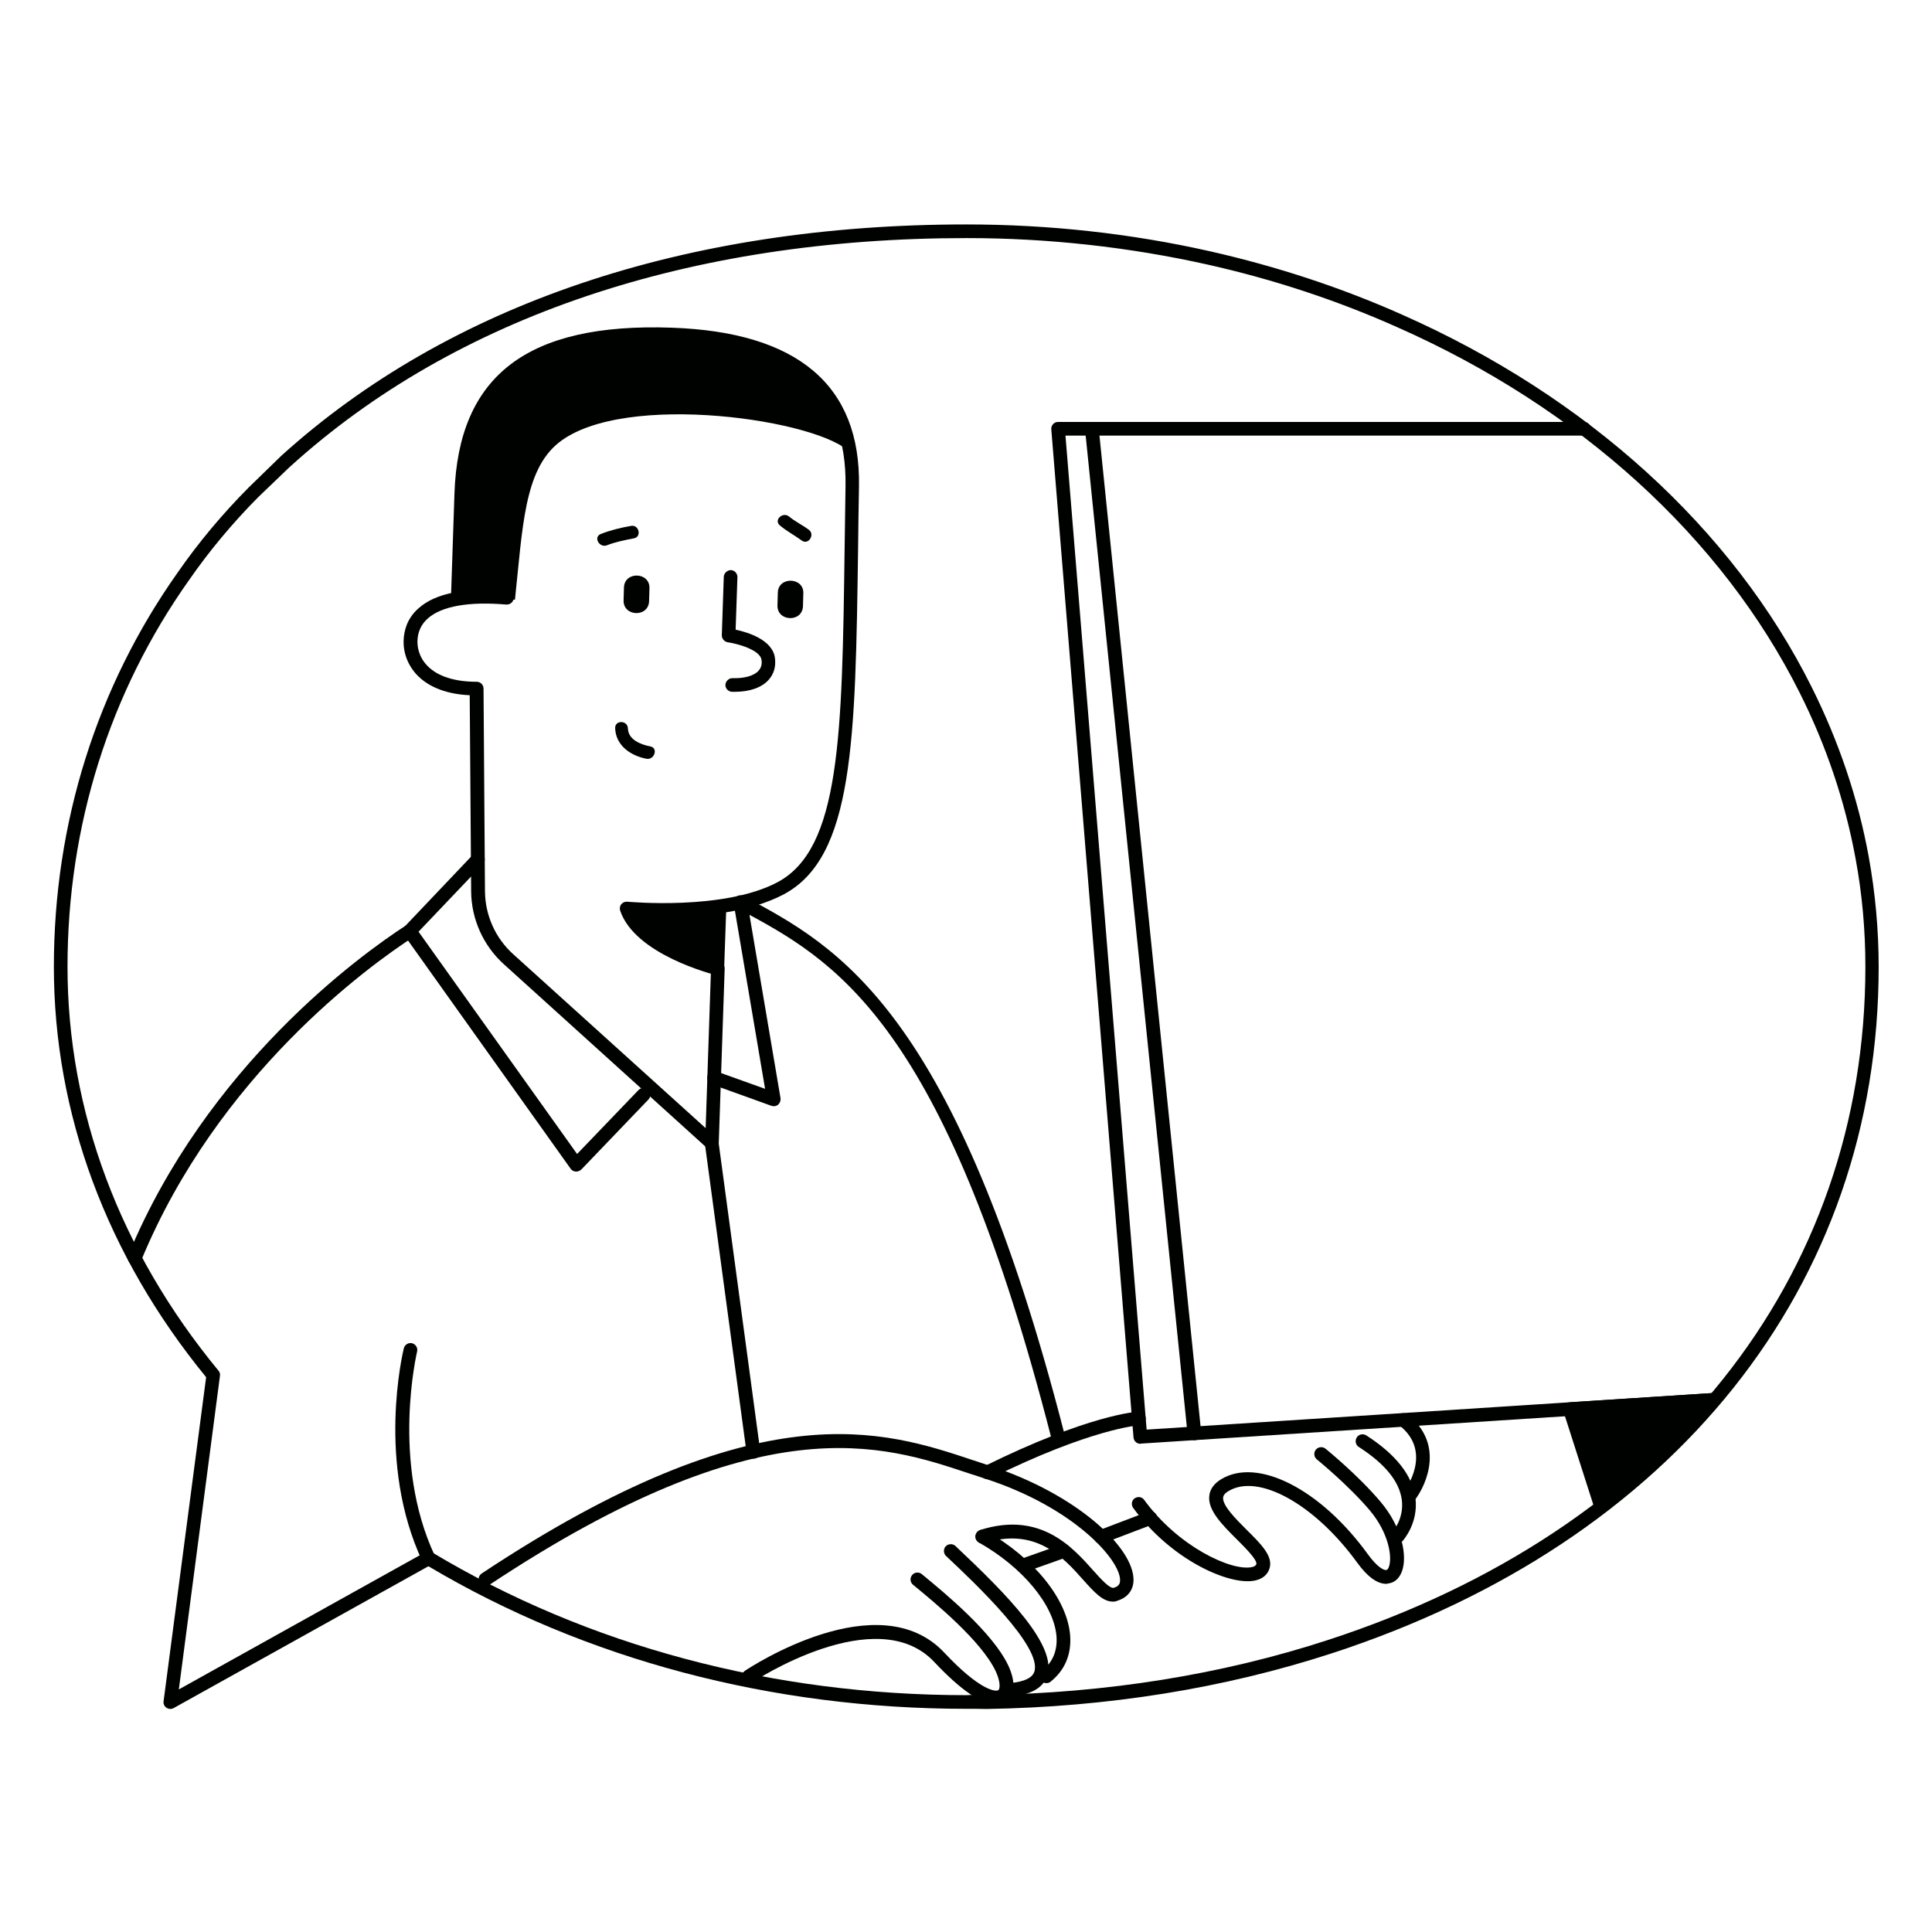 <?xml version="1.0" encoding="UTF-8"?> <svg xmlns="http://www.w3.org/2000/svg" width="1076" height="1076" viewBox="0 0 1076 1076" fill="none"><path d="M538.2 951.7C429.6 951.7 326 924.2 238.6 872.3L96.7 951.3C95.4 952 93.9 951.9 92.7 951.1C91.5 950.3 90.9 948.9 91.1 947.5L114.8 767C59.3 699.2 30 620.1 30 538.4C30 458.4 53.9 382.5 99 318.8C110.5 302.2 123.8 286.3 138.5 271.5L156.7 253.8C249.9 169.5 381.8 125 538.2 125C584.1 125 629.7 130 673.7 139.9C711.3 148.4 747.4 160.3 781 175.3C884 220.9 965 294.5 1009 382.7C1024.1 412.9 1034.8 444.6 1040.7 476.8C1044.4 497.1 1046.3 517.8 1046.3 538.5C1046.3 715.8 932.4 858.7 741.7 920.8C681.8 940.3 617.1 950.7 549.3 951.8C545.7 951.7 541.9 951.7 538.2 951.7ZM238.7 864.1C239.4 864.1 240.1 864.3 240.7 864.6C327.4 916.6 430.3 944.1 538.3 944.1C542 943.8 545.6 944.1 549.3 944C616.3 942.9 680.3 932.7 739.5 913.4C927 852.4 1038.9 712.2 1038.9 538.3C1038.9 518.1 1037.1 497.8 1033.4 478C1027.6 446.5 1017.2 415.5 1002.4 386C959.1 299.4 879.5 227 778.1 182.2C745 167.4 709.4 155.6 672.3 147.3C628.8 137.6 583.7 132.6 538.4 132.6C383.9 132.6 253.7 176.5 162 259.5L161.2 260.2L143.8 276.9C129.5 291.3 116.5 306.9 105.2 323.2C61 385.6 37.6 460 37.6 538.4C37.6 618.9 66.7 696.7 121.7 763.4C122.4 764.2 122.7 765.3 122.5 766.3L99.6 940.9L236.8 864.5C237.4 864.2 238 864.1 238.7 864.1Z" fill="#000200"></path><path d="M635.1 804.1C633.1 804.1 631.5 802.6 631.3 800.6L585.5 239.1C585.4 238 585.8 237 586.5 236.2C587.2 235.4 588.2 235 589.3 235H882.2C884.3 235 886 236.7 886 238.8C886 240.9 884.3 242.6 882.2 242.6H593.4L638.6 796.2L954.4 775.8C956.4 775.7 958.3 777.3 958.4 779.4C958.5 781.5 956.9 783.3 954.8 783.4L635.3 804C635.3 804.1 635.2 804.1 635.1 804.1Z" fill="#000200"></path><path d="M958.1 778.101C957.5 776.601 955.9 775.701 954.4 775.801L874.1 781C872.9 781.1 871.9 781.7 871.2 782.7C870.5 783.7 870.4 784.9 870.7 786L887.6 838.701C888 839.901 889 840.901 890.2 841.201C890.5 841.301 890.9 841.301 891.2 841.301C892.1 841.301 893.1 841.001 893.8 840.301L957.1 782.4C958.4 781.3 958.8 779.601 958.1 778.101Z" fill="#000200"></path><path d="M665.2 802.1C663.3 802.1 661.6 800.6 661.4 798.7L604.3 239.2C604.1 237.1 605.6 235.2 607.7 235C609.9 234.9 611.7 236.3 611.9 238.4L669 797.9C669.2 800 667.7 801.9 665.6 802.1C665.5 802.1 665.3 802.1 665.2 802.1Z" fill="#000200"></path><path d="M286.8 334C291.1 293.6 291.9 262 311.1 246.6C347.5 217.4 457.8 234.1 473.6 252.3C468.7 219.1 446.2 188.5 374 186.1C288.6 183.2 258.9 217.9 257 274.8C255.1 331.7 255.1 331.7 255.1 331.7L255.8 332.9C268.3 331.9 274.2 333.6 286.8 334Z" fill="#000200"></path><path d="M396.4 640.4C395.5 640.4 394.6 640.1 393.8 639.4L280.6 537C269.1 526.6 262.5 511.8 262.4 496.4L261.6 387.2C245.9 386.5 237.1 380.9 232.5 376.2C227.3 370.8 224.5 363.8 224.8 356.5C225 351.6 226.5 344.5 233.2 338.7C242.6 330.3 259.3 327.1 282.6 329.1C284.7 329.3 286.2 331.1 286.1 333.2C285.9 335.3 284.1 336.8 282 336.7C261.1 334.9 246 337.6 238.3 344.4C234.6 347.7 232.7 351.8 232.5 356.8C232.4 359.8 233 365.7 238.1 370.9C243.8 376.7 253.2 379.7 265.5 379.7C267.6 379.7 269.3 381.4 269.3 383.5L270.1 496.4C270.2 509.7 275.9 522.5 285.8 531.4L393 628.3L396 539.2C396.1 537.1 398.1 535.3 399.9 535.5C402 535.6 403.6 537.3 403.6 539.4L400.3 636.7C400.3 638.2 399.3 639.5 398 640.1C397.4 640.3 396.9 640.4 396.4 640.4Z" fill="#000200"></path><path d="M409.2 385.3C408.7 385.3 408.2 385.3 407.7 385.3C405.6 385.2 404 383.5 404 381.4C404.1 379.3 406.1 377.6 407.9 377.7C414.5 377.9 420 376.4 422.5 373.5C423.9 371.9 424.5 370 424.1 367.5C423.4 362 410.9 358.5 405.3 357.7C403.4 357.4 402 355.7 402 353.8L403.1 321.2C403.2 319.1 405.2 317.5 407 317.5C409.1 317.6 410.7 319.3 410.7 321.4L409.7 350.7C416.4 352.1 430.3 356.3 431.6 366.5C432.2 371.2 431 375.4 428.1 378.6C424.3 382.9 417.6 385.3 409.2 385.3Z" fill="#000200"></path><path d="M433.2 330L433 337.1C432.7 346.3 446.9 346.8 447.2 337.6L447.4 330.5C447.8 321.4 433.5 320.9 433.2 330Z" fill="#000200"></path><path d="M347.5 327.2L347.3 334.3C347 343.5 361.2 344 361.5 334.8L361.7 327.7C362.1 318.5 347.8 318 347.5 327.2Z" fill="#000200"></path><path d="M351.4 292.9C345.6 293.9 340 295.3 334.6 297.4C330.3 299.1 333.8 305.3 338 303.7C342.8 301.8 348 300.8 353.1 299.8C357.5 299 355.9 292 351.4 292.9Z" fill="#000200"></path><path d="M450.4 295C446.9 292.4 442.9 290.5 439.5 287.7C436 284.8 430.8 289.6 434.3 292.6C438.1 295.8 442.5 298.1 446.6 301.1C450.3 303.7 454.1 297.6 450.4 295Z" fill="#000200"></path><path d="M362.2 415.7C356.9 414.7 349.9 412 349.7 405.7C349.6 401.1 342.5 400.9 342.6 405.5C342.9 415.2 351.2 420.9 360.1 422.6C364.5 423.3 366.7 416.6 362.2 415.7Z" fill="#000200"></path><path d="M399.7 543.2C399.4 543.2 399.1 543.2 398.8 543.1C397 542.6 353.7 531.7 345.4 507.2C345 506 345.2 504.6 346 503.6C346.8 502.6 348.1 502.1 349.4 502.2C349.9 502.2 403.1 507.3 433.1 491.3C468.1 472.6 469 409.6 470.4 305.3C470.6 294.2 470.7 282.7 470.9 270.8C471.8 218.7 440.1 192.3 373.8 190.1C297.6 187.6 262.8 213.8 260.7 275.1L258.8 332C258.7 334.1 256.9 336 254.9 335.7C252.8 335.6 251.2 333.9 251.2 331.8L253.1 274.9C255.3 209.2 293.7 179.7 374 182.5C444.3 184.9 479.4 214.6 478.4 270.9C478.2 282.9 478 294.4 477.9 305.4C476.4 412.6 475.5 477.3 436.5 498.1C427 503.1 415.7 506.3 404.4 508.1V508.2L403.3 539.6C403.3 540.7 402.7 541.8 401.8 542.5C401.3 542.9 400.5 543.2 399.7 543.2ZM355.4 510.2C364.3 523.4 386.5 531.4 396.1 534.4L397 509C380 511 364.1 510.6 355.4 510.2Z" fill="#000200"></path><path d="M349 505.9C356.7 528.8 399.7 539.4 399.7 539.4L400.8 507.9L349 505.9Z" fill="#000200"></path><path d="M619.8 892C614.1 892 609.3 886.6 603.3 879.9C592.2 867.4 576.9 850.3 548.2 859.4C546.2 860.1 544.1 858.9 543.4 856.9C542.8 854.9 543.9 852.8 545.9 852.1C579.3 841.5 597.2 861.501 609 874.801C613.2 879.501 618.1 884.901 620.3 884.301C623.4 883.401 623.8 881.7 623.8 880.1C624 868.9 598.3 839.6 548.6 823.5C545.8 822.6 543 821.601 540 820.701C491.2 804.401 424.3 782.001 272.5 882.701C270.7 883.901 268.4 883.4 267.2 881.6C266 879.8 266.5 877.501 268.3 876.301C423.3 773.601 492.1 796.6 542.4 813.4C545.3 814.4 548.1 815.301 550.9 816.201C599.4 831.901 631.6 861.9 631.3 880.1C631.2 885.7 627.9 889.8 622.3 891.5C621.5 891.9 620.7 892 619.8 892Z" fill="#000200"></path><path d="M582.7 937.401C581.6 937.401 580.5 936.901 579.7 936.001C578.4 934.401 578.6 932.001 580.3 930.601C586.3 925.801 589 919.301 588.4 911.301C587 893.901 569.6 872.901 545.2 859.101C543.4 858.101 542.7 855.701 543.8 853.901C544.8 852.101 547.2 851.401 549 852.501C575.9 867.801 594.4 890.601 596 910.801C596.8 921.301 593.1 930.201 585.1 936.601C584.4 937.201 583.6 937.401 582.7 937.401Z" fill="#000200"></path><path d="M561.3 945.1C559.3 945.1 557.6 943.5 557.5 941.5C557.4 939.4 559 937.6 561.1 937.5C567 937.1 574.4 935.7 576 931.2C580.9 917.5 543.1 881.8 526.9 866.6C525.4 865.2 525.3 862.7 526.7 861.2C528.1 859.7 530.6 859.6 532.1 861C561.3 888.5 589.2 916.8 583.1 933.7C580.7 940.4 573.4 944.2 561.5 945C561.4 945.1 561.4 945.1 561.3 945.1Z" fill="#000200"></path><path d="M554.7 949.201C546.6 949.201 535 941.201 520.4 925.701C488.3 891.301 419.8 936.4 419.1 936.9C417.3 938.1 415 937.601 413.8 935.801C412.6 934.101 413.1 931.7 414.9 930.5C417.9 928.5 489.5 881.4 526 920.5C545.2 941 554.3 942.401 556 941.301C556.9 940.701 557.4 937 554.6 930.9C546.7 914 520.9 892.8 508.5 882.6C506.9 881.3 506.6 878.901 508 877.201C509.3 875.601 511.7 875.301 513.4 876.701C526.3 887.301 553 909.301 561.6 927.701C565.8 936.701 565.3 944.3 560.4 947.6C558.6 948.6 556.8 949.201 554.7 949.201Z" fill="#000200"></path><path d="M238.7 871.701C237.3 871.701 235.9 870.9 235.2 869.5C209.6 814.8 224.3 753.5 224.9 750.9C225.4 748.9 227.5 747.6 229.5 748.1C231.5 748.6 232.8 750.7 232.3 752.7C232.2 753.3 217.7 814.1 242.1 866.3C243 868.2 242.2 870.5 240.3 871.4C239.8 871.6 239.2 871.701 238.7 871.701Z" fill="#000200"></path><path d="M320.9 652.5C320.8 652.5 320.7 652.5 320.6 652.5C319.5 652.4 318.4 651.8 317.8 650.9L225.1 520.801C224 519.301 224.2 517.3 225.4 516L263.4 476C264.9 474.5 267.3 474.4 268.8 475.9C270.3 477.4 270.4 479.801 268.9 481.301L233.1 518.9L321.4 642.7L355.6 607.1C357.1 605.6 359.5 605.5 361 607C362.5 608.5 362.6 610.9 361.1 612.4L323.8 651.301C322.9 652.101 321.9 652.5 320.9 652.5Z" fill="#000200"></path><path d="M589.3 804.1C587.6 804.1 586.1 803 585.6 801.2C528.1 576.8 469.6 537.6 417.4 509.5L434.7 611.6C434.9 612.9 434.4 614.3 433.4 615.2C432.4 616.1 430.9 616.3 429.7 615.9L396.4 603.9C394.4 603.2 393.4 601 394.1 599C394.8 597 397 596 399 596.7L426.1 606.4L408.6 503.1C408.4 501.7 409 500.2 410.1 499.4C411.3 498.5 412.8 498.4 414.1 499.1C466.7 527.1 532.1 561.9 593 799.3C593.5 801.3 592.3 803.4 590.3 803.9C589.9 804 589.6 804.1 589.3 804.1Z" fill="#000200"></path><path d="M75 704.4C74.5 704.4 74 704.3 73.5 704.1C71.6 703.3 70.6 701.1 71.4 699.1C115.1 593.6 200.8 531.8 226.1 515.4C227.9 514.3 230.2 514.8 231.4 516.5C232.5 518.3 232.1 520.6 230.3 521.8C205.5 537.9 121.3 598.6 78.6 702.1C77.9 703.5 76.5 704.4 75 704.4Z" fill="#000200"></path><path d="M419.6 812.401C417.7 812.401 416.1 811 415.8 809.1L392.6 637.201C392.3 635.101 393.8 633.201 395.9 632.901C398 632.601 399.9 634.101 400.2 636.201L423.4 808.1C423.7 810.2 422.2 812.101 420.1 812.401C420 812.301 419.8 812.401 419.6 812.401Z" fill="#000200"></path><path d="M549.9 823.8C548.5 823.8 547.1 823 546.5 821.7C545.6 819.8 546.3 817.5 548.2 816.6C606 788 633 786.2 634.1 786.2C636.2 786.1 638 787.7 638.1 789.8C638.2 791.9 636.6 793.7 634.5 793.8C634.2 793.8 607.6 795.6 551.6 823.4C551 823.6 550.4 823.8 549.9 823.8Z" fill="#000200"></path><path d="M772 882.1C767 882.1 761.5 878.1 755.8 870.2C732.2 837.7 700.7 820.3 684.1 830.5C681.4 832.1 681.3 833.5 681.2 834C680.7 838.4 688.3 846 694.3 852C702.1 859.7 708.8 866.4 707.2 872.9C706.7 875.1 704.9 879.1 698.7 880.3C684.8 883.1 652.3 869 631.1 839.8C629.9 838.1 630.2 835.7 631.9 834.5C633.6 833.3 636 833.6 637.2 835.3C656.1 861.3 685.7 875.1 697.1 872.8C699.4 872.3 699.6 871.4 699.7 871.1C700.3 868.7 693.1 861.6 688.8 857.3C680.8 849.3 672.5 841.1 673.5 833C673.9 829.4 676.1 826.3 680 823.9C700.3 811.4 735.5 829.3 761.8 865.6C767.1 872.9 770.7 874.6 772.1 874.4C772.8 874.3 773.3 873.3 773.5 872.7C775.5 867.5 773.6 853.9 762.9 841.2C750.8 826.9 733.5 812.9 733.4 812.8C731.8 811.5 731.5 809.1 732.8 807.4C734.1 805.8 736.5 805.5 738.2 806.8C738.9 807.4 756.2 821.4 768.8 836.3C781 850.7 784 866.9 780.7 875.4C779.2 879.2 776.6 881.5 773.1 881.9C772.8 882 772.4 882.1 772 882.1Z" fill="#000200"></path><path d="M778.3 859.599C777.4 859.599 776.5 859.299 775.7 858.599C774.1 857.199 774 854.799 775.5 853.199C775.8 852.899 782.1 845.699 780.7 835.199C779.3 824.999 771.3 815.199 756.8 805.899C755 804.799 754.5 802.399 755.6 800.599C756.7 798.799 759.1 798.299 760.9 799.399C777.4 809.999 786.6 821.699 788.3 834.199C790.1 848.299 781.5 857.799 781.2 858.199C780.4 859.199 779.4 859.599 778.3 859.599Z" fill="#000200"></path><path d="M784.7 837.1C783.9 837.1 783.1 836.8 782.4 836.3C780.7 835 780.4 832.6 781.7 831C782.4 830.1 798.5 808.8 779.3 793.8C777.6 792.5 777.4 790.1 778.7 788.5C780 786.8 782.4 786.6 784 787.9C804.1 803.7 795.2 826.1 787.7 835.8C787 836.6 785.9 837.1 784.7 837.1Z" fill="#000200"></path><path d="M613.1 859.8C611.6 859.8 610.1 858.9 609.5 857.3C608.8 855.3 609.7 853.1 611.7 852.4L639.3 841.9C641.3 841.1 643.5 842.1 644.2 844.1C644.9 846.1 644 848.3 642 849L614.4 859.5C614 859.7 613.6 859.8 613.1 859.8Z" fill="#000200"></path><path d="M569.7 875.699C568.1 875.699 566.7 874.699 566.1 873.199C565.4 871.199 566.4 868.999 568.4 868.299L591.2 860.199C593.2 859.499 595.4 860.499 596.1 862.499C596.8 864.499 595.8 866.699 593.8 867.399L571 875.499C570.6 875.699 570.2 875.699 569.7 875.699Z" fill="#000200"></path></svg> 